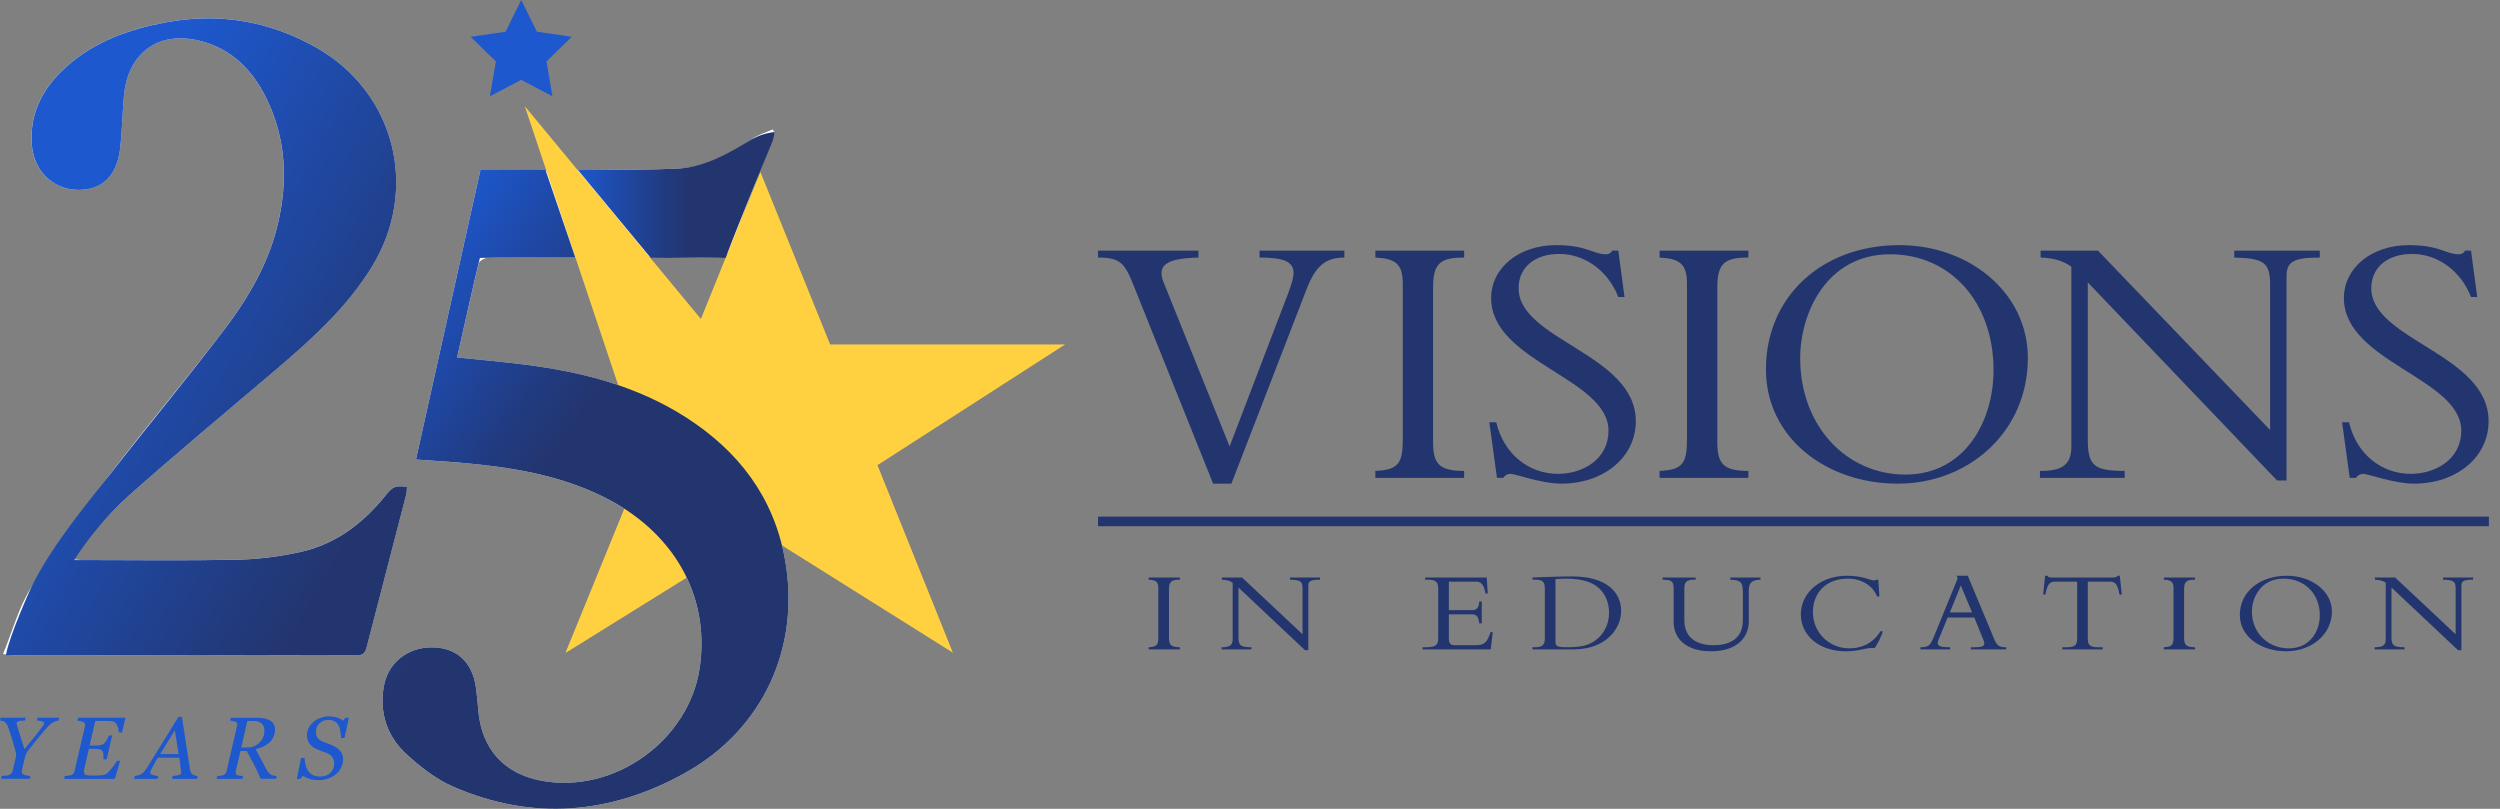 <svg xmlns="http://www.w3.org/2000/svg" width="136" height="44" viewBox="0 0 136 44" fill="none"><rect x="0" y="0" width="136" height="44" fill="#808080" stroke="none"/><g clip-path="url(#clip0_5227_4537)"><path d="M0.168 35.58C0.431 35.615 0.522 35.638 0.612 35.638C6.877 35.64 13.142 35.636 19.405 35.65C19.798 35.651 19.879 35.456 19.955 35.16C20.665 32.407 21.382 29.656 22.092 26.903C22.128 26.767 22.123 26.621 22.138 26.48C21.476 26.411 21.379 26.444 20.941 26.986C19.725 28.492 18.233 29.613 16.326 30.031C15.203 30.277 14.039 30.424 12.89 30.447C10.062 30.505 7.233 30.467 4.405 30.464C4.249 30.464 4.093 30.439 3.76 30.409C4.902 29.182 5.855 27.984 6.982 26.982C9.603 24.649 12.305 22.407 14.978 20.133C16.949 18.457 18.867 16.732 20.236 14.497C22.816 10.284 21.493 5.01 17.194 2.58C14.649 1.142 11.908 0.673 9.006 1.218C7.013 1.592 5.155 2.249 3.619 3.62C2.372 4.733 1.616 6.086 1.724 7.818C1.813 9.251 2.821 10.279 4.174 10.326C5.526 10.374 6.362 9.585 6.54 8.027C6.647 7.087 6.652 6.135 6.741 5.193C6.971 2.791 8.714 1.603 11.038 2.264C12.663 2.727 13.739 3.84 14.467 5.306C15.56 7.509 15.671 9.82 15.112 12.184C14.604 14.332 13.51 16.205 12.198 17.93C10.167 20.602 7.986 23.161 5.958 25.835C4.448 27.826 3.002 29.875 1.678 31.992C1.01 33.061 0.676 34.337 0.166 35.579L0.168 35.58ZM22.626 25C23.534 25.065 24.364 25.111 25.192 25.185C27.812 25.42 30.389 25.835 32.785 27.009C36.625 28.892 38.611 32.357 38.075 36.257C37.524 40.268 33.411 43.223 29.43 42.468C27.419 42.086 26.207 40.744 26.023 38.696C25.985 38.261 25.949 37.826 25.888 37.395C25.689 36 24.823 35.222 23.487 35.217C22.149 35.214 21.084 36.084 20.873 37.37C20.64 38.786 21.053 40.044 22.078 40.996C22.843 41.708 23.718 42.393 24.667 42.804C28.965 44.666 33.205 44.306 37.252 42.059C41.522 39.688 43.571 35.197 42.695 30.4C42.078 27.022 40.161 24.528 37.316 22.706C34.653 21.001 31.671 20.234 28.574 19.838C27.355 19.682 26.13 19.577 24.865 19.444C25.256 17.72 25.631 16.02 26.043 14.329C26.076 14.194 26.358 14.032 26.528 14.029C27.799 14.004 29.071 14.015 30.343 14.015C30.672 14.015 31.002 14.015 31.402 14.015C30.884 12.434 30.407 10.959 29.909 9.491C29.874 9.386 29.7 9.263 29.588 9.261C28.452 9.244 27.316 9.251 26.134 9.251C24.966 14.494 23.806 19.704 22.626 25ZM42.128 7.182C42.096 7.136 42.064 7.088 42.032 7.042C41.654 7.215 41.231 7.327 40.908 7.571C39.713 8.473 38.404 9.093 36.901 9.169C35.388 9.245 33.87 9.228 32.355 9.249C32.005 9.254 31.654 9.249 31.262 9.249C31.317 9.378 31.328 9.435 31.359 9.473C32.546 10.902 33.727 12.335 34.933 13.747C35.066 13.902 35.349 13.999 35.565 14.003C36.702 14.028 37.84 13.998 38.977 14.024C39.375 14.032 39.575 13.919 39.722 13.53C40.467 11.545 41.247 9.572 42.011 7.593C42.062 7.461 42.09 7.319 42.128 7.181V7.182Z" fill="white"></path><path d="M28.355 0L27.503 1.725L25.6 2.002L26.976 3.341L26.649 5.238L28.355 4.343L30.052 5.238L29.729 3.341L31.102 2.002L29.204 1.725L28.356 0H28.355Z" fill="#1D58CE"></path><path d="M57.94 18.74L47.735 25.305L51.835 35.505L41.365 28.934L30.757 35.524L35.015 25.091L28.546 5.774L38.128 17.352L41.365 9.353L45.16 18.74H57.94Z" fill="#FFD140"></path><path d="M0.322 35.639C0.502 34.58 1.681 31.994 1.681 31.994C2.794 29.658 5.039 27.021 5.961 25.836C8.022 23.187 10.171 20.604 12.201 17.931C13.512 16.207 14.607 14.333 15.115 12.185C15.674 9.822 15.563 7.511 14.47 5.307C13.742 3.84 12.666 2.728 11.042 2.266C8.717 1.605 6.973 2.793 6.745 5.194C6.655 6.137 6.65 7.088 6.543 8.029C6.366 9.588 5.529 10.375 4.178 10.328C2.824 10.28 1.816 9.252 1.727 7.819C1.619 6.088 2.375 4.735 3.622 3.621C5.158 2.25 7.017 1.593 9.009 1.219C11.911 0.674 14.652 1.143 17.198 2.582C21.496 5.011 22.818 10.284 20.239 14.499C18.871 16.733 16.953 18.458 14.982 20.135C12.308 22.409 9.606 24.65 6.985 26.983C5.858 27.986 4.772 29.31 4.032 30.466H4.408C7.236 30.468 10.066 30.506 12.893 30.449C14.043 30.425 15.206 30.278 16.329 30.032C18.236 29.614 19.729 28.493 20.944 26.987C21.382 26.446 21.479 26.413 22.141 26.481C22.127 26.622 22.131 26.768 22.096 26.905C21.385 29.658 20.669 32.409 19.958 35.162C19.882 35.458 19.801 35.653 19.409 35.652C13.144 35.637 6.879 35.641 0.616 35.64H0.324L0.322 35.639Z" fill="url(#paint0_linear_5227_4537)"></path><path d="M31.3 14.015C30.901 14.015 30.673 14.015 30.343 14.015C29.071 14.015 27.378 14.007 26.107 14.031C25.695 15.723 25.257 17.72 24.866 19.443C26.131 19.576 27.356 19.681 28.575 19.837C31.671 20.233 34.654 21 37.317 22.705C40.162 24.528 42.079 27.022 42.696 30.399C43.572 35.196 41.523 39.688 37.253 42.058C33.206 44.305 28.966 44.665 24.668 42.803C23.719 42.392 22.844 41.707 22.078 40.995C21.055 40.043 20.641 38.786 20.874 37.369C21.085 36.083 22.15 35.213 23.488 35.217C24.825 35.22 25.69 36 25.889 37.394C25.95 37.825 25.986 38.261 26.024 38.695C26.208 40.742 27.419 42.085 29.431 42.467C33.412 43.222 37.525 40.267 38.076 36.256C38.611 32.356 36.626 28.891 32.786 27.008C30.39 25.834 27.813 25.419 25.193 25.185C24.365 25.11 23.535 25.064 22.627 24.999C23.807 19.703 24.967 14.493 26.135 9.25C27.317 9.25 28.538 9.232 29.675 9.249" fill="url(#paint1_linear_5227_4537)"></path><path d="M31.441 9.25C31.835 9.25 32.005 9.254 32.355 9.249C33.871 9.228 35.389 9.245 36.901 9.169C38.404 9.093 39.813 8.238 40.908 7.571C41.521 7.23 42.128 7.182 42.128 7.182C42.128 7.34 42.079 7.501 42.037 7.655C42.037 7.655 40.22 12.04 39.475 14.024H38.976C37.839 13.999 36.534 14.05 35.397 14.024" fill="url(#paint2_linear_5227_4537)"></path><path d="M3.218 39.046L3.18 39.2C3.152 39.202 3.109 39.211 3.049 39.229C2.99 39.247 2.943 39.267 2.909 39.289C2.84 39.325 2.792 39.353 2.765 39.374C2.737 39.395 2.683 39.448 2.602 39.535C2.453 39.691 2.296 39.873 2.128 40.083C1.961 40.292 1.786 40.511 1.604 40.738C1.523 40.838 1.466 40.919 1.434 40.981C1.401 41.043 1.371 41.131 1.344 41.246L1.196 41.893C1.193 41.905 1.191 41.92 1.189 41.935C1.188 41.951 1.187 41.965 1.187 41.975C1.187 42.014 1.194 42.046 1.207 42.073C1.221 42.1 1.248 42.122 1.287 42.141C1.321 42.157 1.378 42.172 1.459 42.188C1.539 42.203 1.603 42.212 1.65 42.214L1.614 42.368H0.061L0.097 42.214C0.142 42.21 0.208 42.205 0.296 42.197C0.383 42.19 0.448 42.178 0.488 42.162C0.55 42.139 0.597 42.106 0.628 42.065C0.658 42.023 0.68 41.974 0.693 41.915L0.862 41.187C0.866 41.163 0.871 41.14 0.875 41.116C0.88 41.093 0.882 41.079 0.882 41.074C0.882 41.037 0.875 40.987 0.862 40.927C0.848 40.867 0.831 40.803 0.81 40.736C0.756 40.551 0.7 40.358 0.64 40.158C0.58 39.958 0.52 39.771 0.461 39.596C0.431 39.51 0.401 39.443 0.37 39.396C0.339 39.348 0.303 39.308 0.259 39.275C0.228 39.252 0.187 39.233 0.138 39.221C0.089 39.209 0.043 39.201 0.001 39.198L0.038 39.044H1.401L1.363 39.198C1.327 39.2 1.282 39.203 1.225 39.205C1.169 39.209 1.119 39.213 1.073 39.219C1.029 39.225 0.99 39.237 0.955 39.255C0.919 39.273 0.902 39.297 0.902 39.324C0.902 39.353 0.912 39.405 0.932 39.478C0.953 39.55 0.985 39.659 1.029 39.802C1.067 39.927 1.111 40.067 1.162 40.223C1.213 40.378 1.269 40.556 1.332 40.754C1.56 40.477 1.764 40.226 1.942 40C2.121 39.774 2.241 39.617 2.304 39.53C2.352 39.463 2.382 39.42 2.39 39.4C2.4 39.38 2.404 39.364 2.404 39.35C2.404 39.297 2.366 39.259 2.29 39.237C2.213 39.215 2.117 39.202 2.002 39.197L2.039 39.043H3.218V39.046Z" fill="#1D58CE"></path><path d="M6.826 39.045L6.641 39.846H6.465C6.455 39.681 6.421 39.542 6.36 39.43C6.3 39.318 6.22 39.253 6.118 39.238C6.072 39.232 6.015 39.227 5.947 39.224C5.88 39.221 5.804 39.22 5.72 39.22H5.186L4.877 40.557H5.253C5.369 40.557 5.459 40.546 5.523 40.523C5.587 40.501 5.645 40.463 5.695 40.41C5.741 40.363 5.787 40.298 5.831 40.216C5.875 40.135 5.906 40.066 5.925 40.01H6.101L5.801 41.307H5.625C5.625 41.29 5.626 41.269 5.628 41.245C5.631 41.221 5.632 41.195 5.632 41.167C5.632 41.109 5.627 41.054 5.62 41C5.612 40.947 5.601 40.908 5.587 40.883C5.554 40.822 5.508 40.782 5.447 40.764C5.387 40.745 5.308 40.736 5.209 40.736H4.836L4.6 41.752C4.591 41.79 4.583 41.831 4.577 41.875C4.571 41.919 4.568 41.953 4.568 41.978C4.568 42.064 4.599 42.121 4.66 42.15C4.721 42.178 4.858 42.192 5.07 42.192C5.333 42.192 5.51 42.182 5.604 42.163C5.698 42.145 5.767 42.117 5.813 42.082C5.902 42.01 6.006 41.895 6.126 41.737C6.246 41.578 6.326 41.463 6.366 41.392H6.535L6.247 42.37H3.486L3.522 42.216C3.57 42.213 3.634 42.207 3.714 42.196C3.793 42.186 3.848 42.176 3.875 42.164C3.93 42.144 3.972 42.114 4 42.073C4.029 42.032 4.049 41.985 4.06 41.93L4.618 39.517C4.621 39.505 4.624 39.49 4.625 39.475C4.628 39.459 4.629 39.445 4.629 39.43C4.629 39.399 4.622 39.37 4.609 39.346C4.596 39.321 4.572 39.3 4.537 39.282C4.5 39.262 4.447 39.245 4.378 39.229C4.309 39.214 4.255 39.204 4.217 39.201L4.252 39.046H6.826V39.045Z" fill="#1D58CE"></path><path d="M9.359 42.369L9.394 42.215C9.442 42.21 9.499 42.203 9.564 42.195C9.629 42.186 9.679 42.177 9.715 42.165C9.763 42.15 9.799 42.133 9.824 42.116C9.848 42.099 9.86 42.072 9.86 42.037C9.86 42.025 9.85 41.948 9.832 41.808C9.813 41.668 9.787 41.471 9.754 41.217H8.586C8.534 41.298 8.48 41.392 8.422 41.498C8.365 41.605 8.32 41.686 8.289 41.742C8.26 41.792 8.233 41.847 8.208 41.909C8.182 41.971 8.169 42.012 8.169 42.032C8.169 42.084 8.21 42.125 8.293 42.156C8.376 42.187 8.479 42.207 8.604 42.215L8.569 42.369H7.293L7.328 42.215C7.369 42.211 7.421 42.203 7.486 42.188C7.551 42.173 7.605 42.153 7.649 42.128C7.703 42.097 7.756 42.059 7.807 42.012C7.858 41.966 7.912 41.897 7.97 41.805C8.24 41.377 8.536 40.901 8.859 40.376C9.181 39.852 9.465 39.392 9.71 38.999H9.897L10.339 41.877C10.349 41.935 10.364 41.984 10.386 42.024C10.407 42.064 10.44 42.101 10.484 42.135C10.515 42.157 10.557 42.176 10.611 42.19C10.664 42.205 10.711 42.214 10.751 42.215L10.716 42.369H9.357H9.359ZM9.718 41.02L9.51 39.723L8.714 41.02H9.718Z" fill="#1D58CE"></path><path d="M15.054 42.214L15.017 42.368H14.176C14.044 42.053 13.918 41.783 13.8 41.56C13.681 41.335 13.556 41.101 13.425 40.856H13.079L12.831 41.929C12.828 41.942 12.825 41.956 12.822 41.974C12.82 41.991 12.819 42.003 12.819 42.011C12.819 42.048 12.826 42.079 12.839 42.105C12.852 42.132 12.876 42.153 12.911 42.168C12.932 42.178 12.979 42.187 13.05 42.198C13.121 42.208 13.18 42.214 13.227 42.215L13.19 42.369H11.783L11.82 42.215C11.859 42.212 11.915 42.206 11.987 42.199C12.059 42.191 12.11 42.181 12.141 42.168C12.197 42.147 12.241 42.115 12.27 42.074C12.299 42.032 12.32 41.984 12.331 41.93L12.892 39.503C12.895 39.487 12.898 39.471 12.899 39.455C12.902 39.438 12.903 39.422 12.903 39.407C12.903 39.374 12.897 39.345 12.884 39.32C12.872 39.295 12.848 39.275 12.814 39.262C12.781 39.249 12.734 39.237 12.671 39.224C12.609 39.212 12.557 39.204 12.516 39.201L12.552 39.047H14.047C14.181 39.047 14.304 39.06 14.415 39.087C14.526 39.113 14.619 39.15 14.694 39.197C14.777 39.247 14.842 39.312 14.889 39.394C14.937 39.475 14.961 39.571 14.961 39.681C14.961 39.828 14.934 39.962 14.879 40.083C14.825 40.204 14.751 40.308 14.657 40.394C14.558 40.483 14.446 40.557 14.321 40.615C14.196 40.674 14.059 40.721 13.909 40.755C14.031 40.99 14.13 41.178 14.207 41.315C14.283 41.452 14.373 41.622 14.476 41.823C14.53 41.924 14.577 41.997 14.62 42.042C14.662 42.087 14.706 42.122 14.753 42.149C14.792 42.17 14.843 42.187 14.906 42.198C14.969 42.209 15.018 42.215 15.056 42.217L15.054 42.214ZM14.384 39.729C14.384 39.569 14.335 39.445 14.238 39.356C14.14 39.268 14.003 39.223 13.826 39.223H13.454L13.125 40.665H13.458C13.714 40.665 13.932 40.576 14.113 40.397C14.294 40.219 14.385 39.995 14.385 39.729H14.384Z" fill="#1D58CE"></path><path d="M17.325 42.437C17.132 42.437 16.964 42.413 16.82 42.365C16.675 42.318 16.559 42.263 16.47 42.2L16.337 42.37H16.149L16.379 41.232H16.569C16.576 41.367 16.594 41.495 16.624 41.614C16.652 41.733 16.7 41.84 16.765 41.935C16.831 42.033 16.915 42.109 17.02 42.163C17.125 42.218 17.254 42.245 17.408 42.245C17.64 42.245 17.827 42.18 17.967 42.051C18.108 41.923 18.178 41.746 18.178 41.524C18.178 41.404 18.148 41.296 18.089 41.203C18.029 41.109 17.94 41.036 17.822 40.985C17.71 40.936 17.599 40.893 17.489 40.855C17.38 40.816 17.271 40.772 17.165 40.72C17.025 40.653 16.912 40.556 16.826 40.431C16.741 40.305 16.698 40.164 16.698 40.006C16.698 39.848 16.731 39.718 16.797 39.591C16.863 39.464 16.951 39.356 17.061 39.264C17.167 39.175 17.295 39.103 17.446 39.05C17.597 38.997 17.746 38.971 17.895 38.971C18.034 38.971 18.166 38.988 18.29 39.02C18.414 39.053 18.538 39.115 18.663 39.206L18.791 39.046H18.979L18.742 40.149H18.553C18.548 40.029 18.535 39.905 18.516 39.777C18.497 39.648 18.464 39.542 18.417 39.458C18.366 39.366 18.294 39.294 18.203 39.242C18.11 39.189 17.989 39.163 17.835 39.163C17.652 39.163 17.497 39.227 17.372 39.354C17.247 39.482 17.185 39.633 17.185 39.808C17.185 39.923 17.208 40.022 17.254 40.102C17.3 40.182 17.371 40.247 17.468 40.297C17.57 40.351 17.678 40.397 17.791 40.434C17.904 40.472 18.005 40.513 18.094 40.555C18.273 40.64 18.413 40.741 18.514 40.86C18.615 40.979 18.665 41.123 18.665 41.295C18.665 41.467 18.628 41.615 18.557 41.759C18.485 41.903 18.389 42.023 18.269 42.12C18.142 42.222 18.001 42.301 17.844 42.356C17.687 42.41 17.514 42.438 17.325 42.438V42.437Z" fill="#1D58CE"></path><path d="M64.186 35.327H62.488V35.21C62.921 35.19 63.013 35.09 63.013 34.668V31.987C63.013 31.648 62.878 31.555 62.488 31.535V31.416H64.186V31.535C63.745 31.535 63.592 31.624 63.592 32.047V34.712C63.592 35.082 63.704 35.21 64.186 35.21V35.327Z" fill="#23356E"></path><path d="M70.992 35.37L67.372 31.962V34.661C67.372 35.114 67.483 35.21 68.076 35.21V35.327H66.456V35.21H66.484C66.916 35.21 67.057 35.077 67.057 34.788V31.694C66.894 31.592 66.716 31.544 66.469 31.536V31.416H67.567L70.857 34.503V32.002C70.857 31.618 70.733 31.548 70.174 31.536V31.416H71.808V31.536C71.283 31.536 71.173 31.619 71.173 31.861V35.371H70.992V35.37Z" fill="#23356E"></path><path d="M80.607 33.914H80.474C80.42 33.466 80.285 33.418 79.999 33.418H78.819V34.757C78.819 35.045 78.938 35.1 79.195 35.1H80.271C80.761 35.1 80.909 34.931 81.083 34.389H81.207L81.097 35.327H77.386V35.21H77.582C78.141 35.21 78.239 35.07 78.239 34.692V32.04C78.239 31.687 78.147 31.536 77.679 31.536H77.526V31.416H80.878L80.934 32.29H80.81C80.72 31.755 80.543 31.642 80.293 31.642H78.819V33.191H80.07C80.324 33.191 80.44 33.083 80.475 32.719H80.608V33.915L80.607 33.914Z" fill="#23356E"></path><path d="M84.039 32.047C84.039 31.636 83.92 31.535 83.506 31.535H83.366V31.416C83.626 31.402 83.97 31.39 84.352 31.381C84.734 31.365 85.166 31.357 85.528 31.357C87.373 31.357 88.191 32.204 88.191 33.239C88.191 34.189 87.373 35.326 85.605 35.326H83.366V35.209H83.487C83.864 35.209 84.039 35.113 84.039 34.75V32.046L84.039 32.047ZM84.618 34.863C84.618 35.121 84.641 35.21 85.192 35.21C86.127 35.21 86.519 35.091 86.953 34.701C87.212 34.473 87.533 33.988 87.533 33.343C87.533 32.876 87.387 32.361 86.975 31.989C86.651 31.701 86.156 31.479 85.177 31.479C84.89 31.479 84.701 31.499 84.617 31.507V34.864L84.618 34.863Z" fill="#23356E"></path><path d="M95.771 31.416V31.535C95.299 31.543 95.134 31.713 95.134 32.113V33.811C95.134 34.594 94.585 35.43 93.067 35.43C91.729 35.43 91.047 34.743 91.047 33.843V32.007C91.047 31.604 90.919 31.543 90.444 31.535V31.416H92.243V31.535H92.179C91.798 31.535 91.628 31.627 91.628 31.994V33.742C91.628 34.594 92.179 35.1 93.221 35.1C94.01 35.1 94.813 34.806 94.813 33.737V32.273C94.813 31.666 94.709 31.559 94.128 31.536V31.416H95.771V31.416Z" fill="#23356E"></path><path d="M102.112 32.446C101.876 31.861 101.279 31.477 100.517 31.477C99.351 31.477 98.622 32.24 98.622 33.297C98.622 34.435 99.532 35.27 100.593 35.27C101.148 35.27 101.824 35.099 102.297 34.341H102.429C102.34 34.624 102.151 35.015 101.982 35.258C101.533 35.201 101.23 35.43 100.403 35.43C98.985 35.43 97.965 34.587 97.965 33.424C97.965 32.261 99.013 31.321 100.473 31.321C101.353 31.321 101.73 31.574 101.947 31.574C102.023 31.574 102.059 31.556 102.073 31.536H102.179L102.24 32.447H102.111L102.112 32.446Z" fill="#23356E"></path><path d="M105.952 33.592L105.549 34.579C105.5 34.701 105.409 34.888 105.409 34.976C105.409 35.148 105.59 35.21 105.971 35.21H106.088V35.327H104.471V35.21C104.927 35.201 105.002 35.132 105.224 34.587L106.5 31.46L106.435 31.321H107.047L108.504 34.811C108.644 35.148 108.789 35.21 109.138 35.21V35.327H107.214V35.21H107.401C107.796 35.21 107.945 35.172 107.945 34.995C107.945 34.893 107.895 34.799 107.867 34.736L107.401 33.592H105.952ZM106.667 31.849L106.072 33.315H107.281L106.667 31.849Z" fill="#23356E"></path><path d="M113.576 34.751C113.576 35.091 113.701 35.21 114.13 35.21H114.388V35.327H112.187V35.21H112.444C112.87 35.21 112.997 35.091 112.997 34.751V31.642H111.782C111.498 31.642 111.373 31.786 111.272 32.341H111.146L111.256 31.32H111.388C111.4 31.357 111.424 31.384 111.468 31.396C111.509 31.408 111.558 31.416 111.606 31.416H114.967C115.068 31.416 115.172 31.396 115.184 31.32H115.315L115.427 32.341H115.3C115.198 31.786 115.07 31.642 114.791 31.642H113.576V34.751Z" fill="#23356E"></path><path d="M119.409 35.327H117.712V35.21C118.149 35.19 118.238 35.09 118.238 34.668V31.987C118.238 31.648 118.106 31.555 117.712 31.535V31.416H119.409V31.535C118.971 31.535 118.816 31.624 118.816 32.047V34.712C118.816 35.082 118.931 35.21 119.409 35.21V35.327Z" fill="#23356E"></path><path d="M124.366 35.43C122.997 35.43 121.846 34.637 121.846 33.459C121.846 32.208 122.914 31.321 124.401 31.321C125.722 31.321 126.855 32.132 126.855 33.266C126.855 34.537 125.722 35.43 124.366 35.43ZM124.222 31.478C122.99 31.478 122.503 32.511 122.503 33.266C122.503 34.441 123.388 35.271 124.514 35.271C125.639 35.271 126.198 34.367 126.198 33.472C126.198 32.304 125.374 31.478 124.223 31.478" fill="#23356E"></path><path d="M133.716 35.37L130.097 31.962V34.661C130.097 35.114 130.21 35.21 130.804 35.21V35.327H129.182V35.21H129.208C129.643 35.21 129.784 35.077 129.784 34.788V31.694C129.621 31.592 129.442 31.544 129.196 31.536V31.416H130.293L133.587 34.503V32.002C133.587 31.618 133.456 31.548 132.902 31.536V31.416H134.537V31.536C134.013 31.536 133.9 31.619 133.9 31.861V35.371H133.716V35.37Z" fill="#23356E"></path><path d="M65.994 26.311L61.681 15.56C61.185 14.308 60.947 14.011 59.734 14.011V13.635H65.196V14.011C63.372 14.05 62.932 14.469 63.31 15.383L66.891 24.284L70.029 16.078C70.248 15.522 70.368 15.125 70.368 14.845C70.368 14.25 69.872 14.011 68.519 14.011V13.635H73.133V14.011C72.097 14.011 71.56 14.487 71.082 15.721L66.988 26.311H65.994Z" fill="#23356E"></path><path d="M79.649 25.997H74.819V25.618C76.049 25.559 76.311 25.24 76.311 23.908V15.44C76.311 14.366 75.932 14.069 74.819 14.011V13.635H79.649V14.011C78.397 14.011 77.959 14.29 77.959 15.62V24.047C77.959 25.221 78.278 25.618 79.649 25.618V25.997Z" fill="#23356E"></path><path d="M81.397 22.974C81.815 24.743 83.207 25.778 84.756 25.778C86.088 25.778 87.501 24.999 87.501 23.43C87.501 20.568 81.119 19.693 81.119 16.217C81.119 14.566 82.63 13.335 84.656 13.335C86.328 13.335 86.663 13.832 87.359 13.832C87.521 13.832 87.597 13.793 87.716 13.634H88.036L88.373 16.157H88.036C87.479 14.727 86.208 13.814 84.835 13.814C83.461 13.814 82.612 14.565 82.612 15.68C82.612 18.502 88.988 19.257 88.988 22.913C88.988 24.862 87.259 26.31 84.934 26.31C83.841 26.31 82.449 25.778 82.172 25.778C81.993 25.778 81.853 25.874 81.776 25.996H81.436L81.019 22.973H81.397L81.397 22.974Z" fill="#23356E"></path><path d="M95.111 25.997H90.282V25.618C91.513 25.559 91.772 25.24 91.772 23.908V15.44C91.772 14.366 91.393 14.069 90.282 14.011V13.635H95.111V14.011C93.858 14.011 93.423 14.29 93.423 15.62V24.047C93.423 25.221 93.74 25.618 95.111 25.618V25.997Z" fill="#23356E"></path><path d="M103.243 26.311C99.344 26.311 96.067 23.809 96.067 20.094C96.067 16.138 99.106 13.335 103.339 13.335C107.098 13.335 110.315 15.899 110.315 19.476C110.315 23.492 107.098 26.311 103.243 26.311ZM102.826 13.833C99.325 13.833 97.93 17.093 97.93 19.476C97.93 23.195 100.457 25.817 103.657 25.817C106.857 25.817 108.448 22.954 108.448 20.132C108.448 16.436 106.105 13.833 102.826 13.833Z" fill="#23356E"></path><path d="M123.87 26.136L113.576 15.363V23.888C113.576 25.319 113.893 25.618 115.583 25.618V25.997H110.974V25.618H111.05C112.283 25.618 112.682 25.198 112.682 24.283V14.507C112.222 14.188 111.707 14.03 111.009 14.011V13.635H114.13L123.494 23.393V15.482C123.494 14.269 123.135 14.05 121.543 14.011V13.635H126.196V14.011C124.704 14.011 124.388 14.269 124.388 15.044V26.136H123.868H123.87Z" fill="#23356E"></path><path d="M127.789 22.974C128.201 24.743 129.597 25.778 131.145 25.778C132.478 25.778 133.892 24.999 133.892 23.43C133.892 20.568 127.508 19.693 127.508 16.217C127.508 14.566 129.021 13.335 131.048 13.335C132.716 13.335 133.051 13.832 133.75 13.832C133.909 13.832 133.988 13.793 134.107 13.634H134.424L134.761 16.157H134.424C133.87 14.727 132.597 13.814 131.226 13.814C129.855 13.814 128.998 14.565 128.998 15.68C128.998 18.502 135.379 19.257 135.379 22.913C135.379 24.862 133.649 26.31 131.321 26.31C130.232 26.31 128.84 25.778 128.561 25.778C128.382 25.778 128.245 25.874 128.164 25.996H127.825L127.41 22.973H127.788L127.789 22.974Z" fill="#23356E"></path><path d="M135.396 28.104H59.734V28.624H135.396V28.104Z" fill="#23356E"></path></g><defs><linearGradient id="paint0_linear_5227_4537" x1="2.062" y1="15.281" x2="21.001" y2="26.11" gradientUnits="userSpaceOnUse"><stop stop-color="#1D58CE"></stop><stop offset="1" stop-color="#23356E"></stop></linearGradient><linearGradient id="paint1_linear_5227_4537" x1="18.257" y1="20.029" x2="36.513" y2="32.456" gradientUnits="userSpaceOnUse"><stop stop-color="#1D58CE"></stop><stop offset="0.15" stop-color="#1E4DB2"></stop><stop offset="0.43" stop-color="#213B81"></stop><stop offset="0.57" stop-color="#23356E"></stop></linearGradient><linearGradient id="paint2_linear_5227_4537" x1="31.441" y1="10.607" x2="42.129" y2="10.607" gradientUnits="userSpaceOnUse"><stop stop-color="#1D58CE"></stop><stop offset="0.15" stop-color="#1E4DB2"></stop><stop offset="0.43" stop-color="#213B81"></stop><stop offset="0.57" stop-color="#23356E"></stop></linearGradient><clipPath id="clip0_5227_4537"><rect width="135.397" height="44" fill="white"></rect></clipPath></defs></svg>